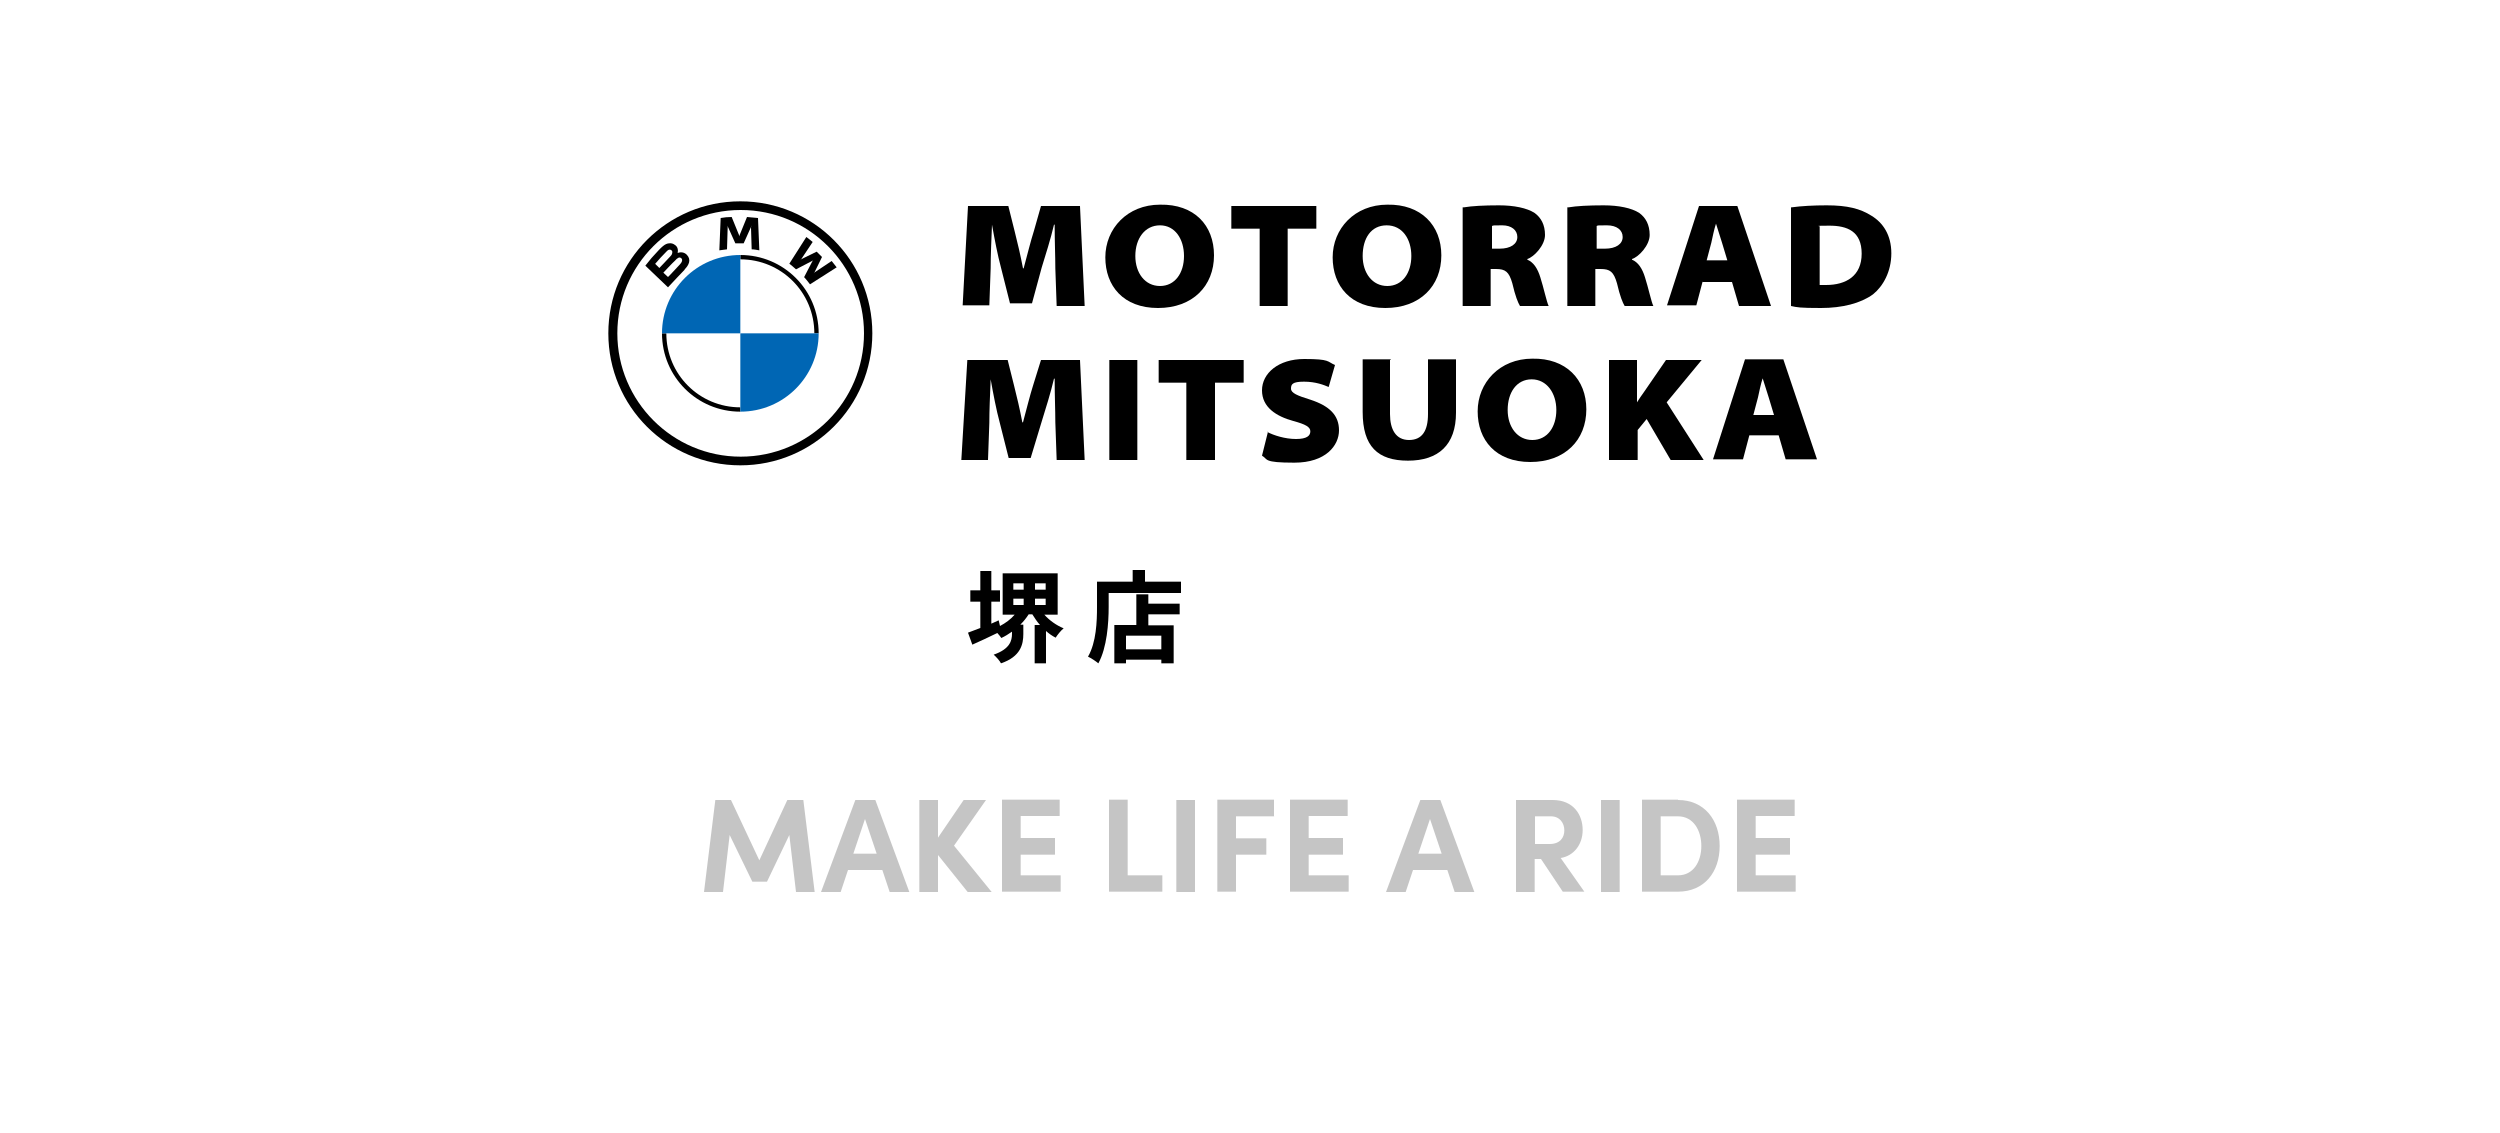 <?xml version="1.0" encoding="UTF-8"?>
<svg version="1.1" xmlns="http://www.w3.org/2000/svg" width="750" height="340" viewBox="0 0 750 340">
	<g fill="#c5c5c5">
		<path d="M244.5,267.6h-5.7l-2-17.1-6.7,14h-4.4l-6.8-14-2,17.1h-5.7l3.4-27.6h4.7l8.5,18.1,8.4-18.1h4.8l3.4,27.6Z"/>
		<path d="M266.9,267.6l-2.2-6.6h-10.3l-2.2,6.6h-5.9l10.3-27.6h6l10.2,27.6h-5.8ZM256,256.1h7l-3.5-10.4-3.5,10.4Z"/>
		<path d="M297.5,267.6h-7.2l-8.9-11.1v11.1h-5.6v-27.6h5.6v11.3l7.7-11.3h6.7l-9.6,13.7,11.3,13.9Z"/>
		<path d="M306.1,262.6h12.1v4.9h-17.6v-27.6h17.3v4.9h-11.7v6.6h10.3v5h-10.3v6.2Z"/>
		<path d="M338.3,262.6h10.4v4.9h-16v-27.6h5.6v22.6Z"/>
		<path d="M352.9,267.6v-27.6h5.6v27.6h-5.6Z"/>
		<path d="M382.3,244.9h-11.5v6.6h9.1v4.9h-9.1v11.1h-5.6v-27.6h17v4.9Z"/>
		<path d="M392.5,262.6h12.1v4.9h-17.6v-27.6h17.3v4.9h-11.7v6.6h10.3v5h-10.3v6.2Z"/>
		<path d="M436.4,267.6l-2.2-6.6h-10.3l-2.2,6.6h-5.9l10.3-27.6h6l10.2,27.6h-5.8ZM425.5,256.1h7l-3.5-10.4-3.5,10.4Z"/>
		<path d="M468.9,267.6l-6.6-9.9h-1.9v9.9h-5.6v-27.6h11c6.3,0,9,4.5,9,9s-2.8,7.8-6.6,8.4l7.1,10.1h-6.5ZM460.5,244.9v8.3h4.4c3.1,0,4.4-1.9,4.4-4.1s-1.4-4.2-4-4.2h-4.9Z"/>
		<path d="M480.3,267.6v-27.6h5.6v27.6h-5.6Z"/>
		<path d="M503.4,240c7.9,0,12.5,6,12.5,13.8s-4.6,13.7-12.5,13.7h-10.8v-27.6h10.8ZM503.4,262.6c4.6,0,7-4.1,7-8.8s-2.4-8.9-7-8.9h-5.2v17.7h5.2Z"/>
		<path d="M526.6,262.6h12.1v4.9h-17.6v-27.6h17.3v4.9h-11.7v6.6h10.3v5h-10.3v6.2Z"/>
	</g>
	<g>
		<path d="M354.3,174.5v3.4h-21.7v4.2c0,4.8-.5,12.2-3.1,16.9-.7-.6-2.2-1.6-3.1-2,2.5-4.3,2.7-10.6,2.7-14.9v-7.6h10.7v-3.5h3.7v3.5h10.9ZM344.5,181.1h9.4v3.2h-9.4v3.3h7.6v11.4h-3.7v-1.1h-10.6v1.1h-3.5v-11.5h6.6v-9.2h3.6v2.8ZM348.4,190.7h-10.6v4.1h10.6v-4.1Z"/>
		<path d="M313.3,184.4c1.5,1.7,3.6,3.2,5.8,4.1-.8.6-1.9,2-2.4,2.8-1-.5-2-1.2-2.9-2v9.7h-3.4v-11.5h1.6c-.9-1-1.6-2.1-2.3-3.2h-1.1c-.7,1.1-1.5,2.1-2.5,3.1h.9v2.8c0,3.1-.8,6.8-6.7,8.8-.4-.8-1.5-2-2.2-2.6,4.9-1.7,5.5-4.2,5.5-6.3v-.6c-1,.7-2.1,1.4-3.2,1.9-.3-.4-.7-1-1.2-1.5-2.6,1.3-5.3,2.5-7.5,3.5l-1.3-3.6c1-.4,2.3-.9,3.7-1.4v-7.9h-3v-3.4h3v-5.8h3.3v5.8h2.6v3.4h-2.6v6.6l2.2-1,.4,1.7c1.7-.9,3.2-2,4.4-3.4h-3.6v-12.4h16.5v12.4h-3.9ZM304,176.9h3.1v-1.9h-3.1v1.9ZM304,181.5h3.1v-1.9h-3.1v1.9ZM313.7,175h-3.2v1.9h3.2v-1.9ZM313.7,179.6h-3.2v1.9h3.2v-1.9Z"/>
	</g>
	<g>
		<path d="M524.8,130.6l-1.9,7.2h-9l9.6-30h11.5l10.1,30h-9.4l-2.1-7.2h-8.8ZM532.2,124.5l-1.6-5.3c-.6-1.8-1.2-3.9-1.8-5.7h0c-.6,1.8-1,3.9-1.4,5.7l-1.4,5.3h6Z"/>
		<path d="M482.7,108h8.4v12.7h0c.6-1,1.4-2.1,2.1-3.1l6.6-9.6h10.7l-10.5,12.7,11.1,17.3h-9.9l-7.2-12.3-2.7,3.3v9h-8.6v-30Z"/>
		<path d="M475.9,122.8c0,9.2-6.4,15.8-16.8,15.8s-15.8-6.6-15.8-15.2,6.6-15.8,16.4-15.8c10.1-.2,16.2,6.2,16.2,15.2ZM452.3,123c0,5.1,2.9,9,7.4,9s7.2-3.9,7.2-9-2.9-9.2-7.4-9.2-7.2,3.9-7.2,9.2Z"/>
		<path d="M417,108v16.2c0,4.7,1.8,7.8,5.7,7.8s5.7-2.7,5.7-7.8v-16.4h8.4v16c0,9.7-5.3,14.4-14.4,14.4s-13.6-4.3-13.6-14.6v-15.8h8.4v.2Z"/>
		<path d="M380.2,129.6c1.9,1,5.3,2.1,8.6,2.1s4.3-1,4.3-2.3-1.4-2.1-5.1-3.1c-5.1-1.4-9.4-4.1-9.4-9.2s4.9-9.4,12.7-9.4,6.8.8,9.2,1.8l-1.9,6.6c-1.4-.6-3.9-1.6-7.4-1.6s-3.9.8-3.9,2.1,1.9,2.1,5.8,3.3c5.8,1.9,8.6,4.7,8.6,9.2s-3.9,9.7-13.4,9.7-7.8-1-9.7-2.1l1.8-7.2Z"/>
		<path d="M356,114.8h-8.4v-6.8h25.5v6.8h-8.6v23.2h-8.6v-23.2Z"/>
		<path d="M341.2,108v30h-8.4v-30h8.4Z"/>
		<path d="M316.6,126.7c0-3.7-.2-7.8-.2-13.1h-.2c-1,4.3-2.5,9-3.7,12.9l-3.3,10.9h-6.6l-2.7-10.7c-1-3.7-1.9-8.4-2.7-12.9h0c-.2,4.7-.4,9.4-.4,13.1l-.4,11.1h-8l1.8-30h12.1l1.9,7.6c.8,3.1,1.8,7.4,2.5,11.1h.2c1-3.7,2.1-8.2,3.1-11.3l2.3-7.4h11.7l1.4,30h-8.4l-.4-11.3Z"/>
		<path d="M537.5,62.2c2.9-.4,6.6-.6,10.5-.6,6.2,0,10.1,1,13.4,3.1,3.5,2.1,6,5.8,6,11.3s-2.5,9.9-5.5,12.3c-3.7,2.7-9.2,4.1-15.6,4.1s-7.2-.2-9-.6v-29.6h0ZM545.9,85.5h1.9c6,0,10.7-2.7,10.7-9.4s-4.3-8.4-9.7-8.4-2.5.2-2.9.2v17.5Z"/>
		<path d="M510.8,84.4l-1.9,7.2h-8.8l9.6-29.8h11.5l10.1,30h-9.6l-2.1-7.2h-8.8v-.2ZM518.2,78.1l-1.6-5.3c-.6-1.8-1.2-3.9-1.8-5.7h0c-.6,1.8-1,3.9-1.4,5.7l-1.4,5.3h6Z"/>
		<path d="M470.6,62.2c2.3-.4,6-.6,10.5-.6s8.4.8,10.7,2.3c1.9,1.4,3.1,3.5,3.1,6.6s-3.3,6.6-5.3,7.2v.2c1.9.8,3.1,2.7,3.9,5.3,1,3.1,1.9,7.4,2.5,8.6h-8.6c-.6-1-1.4-2.9-2.3-6.8-1-3.5-2.1-4.3-4.9-4.3h-1.6v11.1h-8.4v-29.6h.2ZM479,74.6h2.5c3.3,0,5.3-1.4,5.3-3.5s-1.8-3.5-4.7-3.5-2.7,0-3.1.2v6.8h0Z"/>
		<path d="M439.2,62.2c2.3-.4,6-.6,10.5-.6s8.4.8,10.7,2.3c1.9,1.4,3.1,3.5,3.1,6.6s-3.3,6.6-5.3,7.2v.2c1.9.8,3.1,2.7,3.9,5.3,1,3.1,1.9,7.4,2.5,8.6h-8.6c-.6-1-1.4-2.9-2.3-6.8-1-3.5-2.1-4.3-4.9-4.3h-1.6v11.1h-8.4v-29.6h.2ZM447.4,74.6h2.5c3.3,0,5.3-1.4,5.3-3.5s-1.8-3.5-4.5-3.5-2.7,0-3.1.2v6.8h-.2Z"/>
		<path d="M432.4,76.6c0,9.2-6.4,15.8-16.8,15.8s-15.8-6.6-15.8-15.2,6.6-15.8,16.4-15.8c10.1-.2,16.2,6.2,16.2,15.2ZM408.8,76.8c0,5.1,2.9,9,7.4,9s7.2-3.9,7.2-9-2.7-9.2-7.4-9.2-7.2,3.9-7.2,9.2Z"/>
		<path d="M377.8,68.6h-8.4v-6.8h25.5v6.8h-8.6v23.2h-8.4v-23.2h-.2Z"/>
		<path d="M364.2,76.6c0,9.2-6.4,15.8-16.8,15.8s-15.8-6.6-15.8-15.2,6.6-15.8,16.4-15.8c10.3-.2,16.2,6.2,16.2,15.2ZM340.6,76.8c0,5.1,2.9,9,7.4,9s7.2-3.9,7.2-9-2.7-9.2-7.2-9.2-7.4,3.9-7.4,9.2Z"/>
		<path d="M316.6,80.5c0-3.7-.2-7.8-.2-13.1h-.2c-1,4.3-2.5,9-3.7,12.9l-2.9,10.7h-6.6l-2.7-10.7c-1-3.7-1.9-8.4-2.7-12.9h0c-.2,4.7-.4,9.4-.4,13.1l-.4,11.1h-8l1.6-29.8h12.1l1.9,7.6c.8,3.1,1.8,7.4,2.5,11.1h.2c1-3.7,2.1-8.2,3.1-11.3l2.1-7.4h11.7l1.4,30h-8.4l-.4-11.3Z"/>
	</g>
	<g>
		<path d="M222.1,60.4c-21.9,0-39.6,17.7-39.6,39.6,0,21.9,17.7,39.6,39.6,39.6,21.9,0,39.6-17.7,39.6-39.6,0-21.9-17.7-39.6-39.6-39.6h0M259.2,100c0,20.5-16.6,37-37,37s-37-16.6-37-37c0-20.5,16.6-37,37-37,20.5,0,37,16.6,37,37h0"/>
		<path d="M222.1,76.5v1.3c12.3,0,22.2,9.9,22.2,22.2h1.3c0-13-10.5-23.5-23.5-23.5M222.1,122.2c-12.3,0-22.2-9.9-22.2-22.2h-1.3c0,13,10.5,23.5,23.5,23.5h0"/>
		<path d="M241.3,83.2c.5.6,1.3,1.5,1.7,2.1l8-5.1c-.4-.5-1-1.3-1.5-1.9l-5.1,3.4-.3.3.3-.4,2.2-4.5-1.6-1.6-4.5,2.2-.4.3.3-.3,3.4-5.1c-.6-.5-1.2-1-1.9-1.5l-5.1,8c.6.5,1.5,1.2,2,1.7l4.8-2.5.3-.2-.2.3-2.5,4.8Z"/>
		<path d="M223.1,73l2.2-4.9v-.4c.1,0,0,.5,0,.5l.2,6.6c.8,0,1.6.2,2.3.3l-.4-9.7c-1.1-.1-2.2-.2-3.3-.3l-2.2,5.4v.4c0,0-.2-.4-.2-.4l-2.2-5.4c-1.1,0-2.2.1-3.3.3l-.4,9.7c.8-.1,1.6-.2,2.3-.3l.2-6.6v-.5s.1.4.1.4l2.2,4.9h2Z"/>
		<path d="M205.4,80.8c1.3-1.3,2-2.9.7-4.3-.7-.8-1.8-1-2.8-.6h0s0,0,0,0c.2-.9,0-1.9-.8-2.4-.5-.4-1.1-.6-1.8-.5-1.2.1-2.1.9-4.6,3.7-.8.8-1.8,2.2-2.5,3l6.8,6.5c2.3-2.5,3.2-3.4,5-5.3M196.5,79.2c1.1-1.3,2.3-2.6,3.5-3.8.2-.2.4-.4.7-.5.5-.1.9.2,1,.6h0s0,0,0,0c0,.5-.1.9-.5,1.3-.7.8-3.4,3.6-3.4,3.6l-1.3-1.3ZM199.1,81.7s2.6-2.8,3.5-3.6c.2-.3.5-.5.8-.7.3-.2.6-.2.9,0,.3.2.4.5.3.9-.1.4-.4.8-.7,1.1-.4.4-3.4,3.7-3.5,3.7l-1.4-1.3Z"/>
	</g>
	<g fill="#0066b4">
		<path d="M222.1,76.5v23.5h-23.5c0-13,10.5-23.5,23.5-23.5h0"/>
		<path d="M245.6,100c0,13-10.5,23.5-23.5,23.5h0v-23.5h23.5Z"/>
	</g>
</svg>